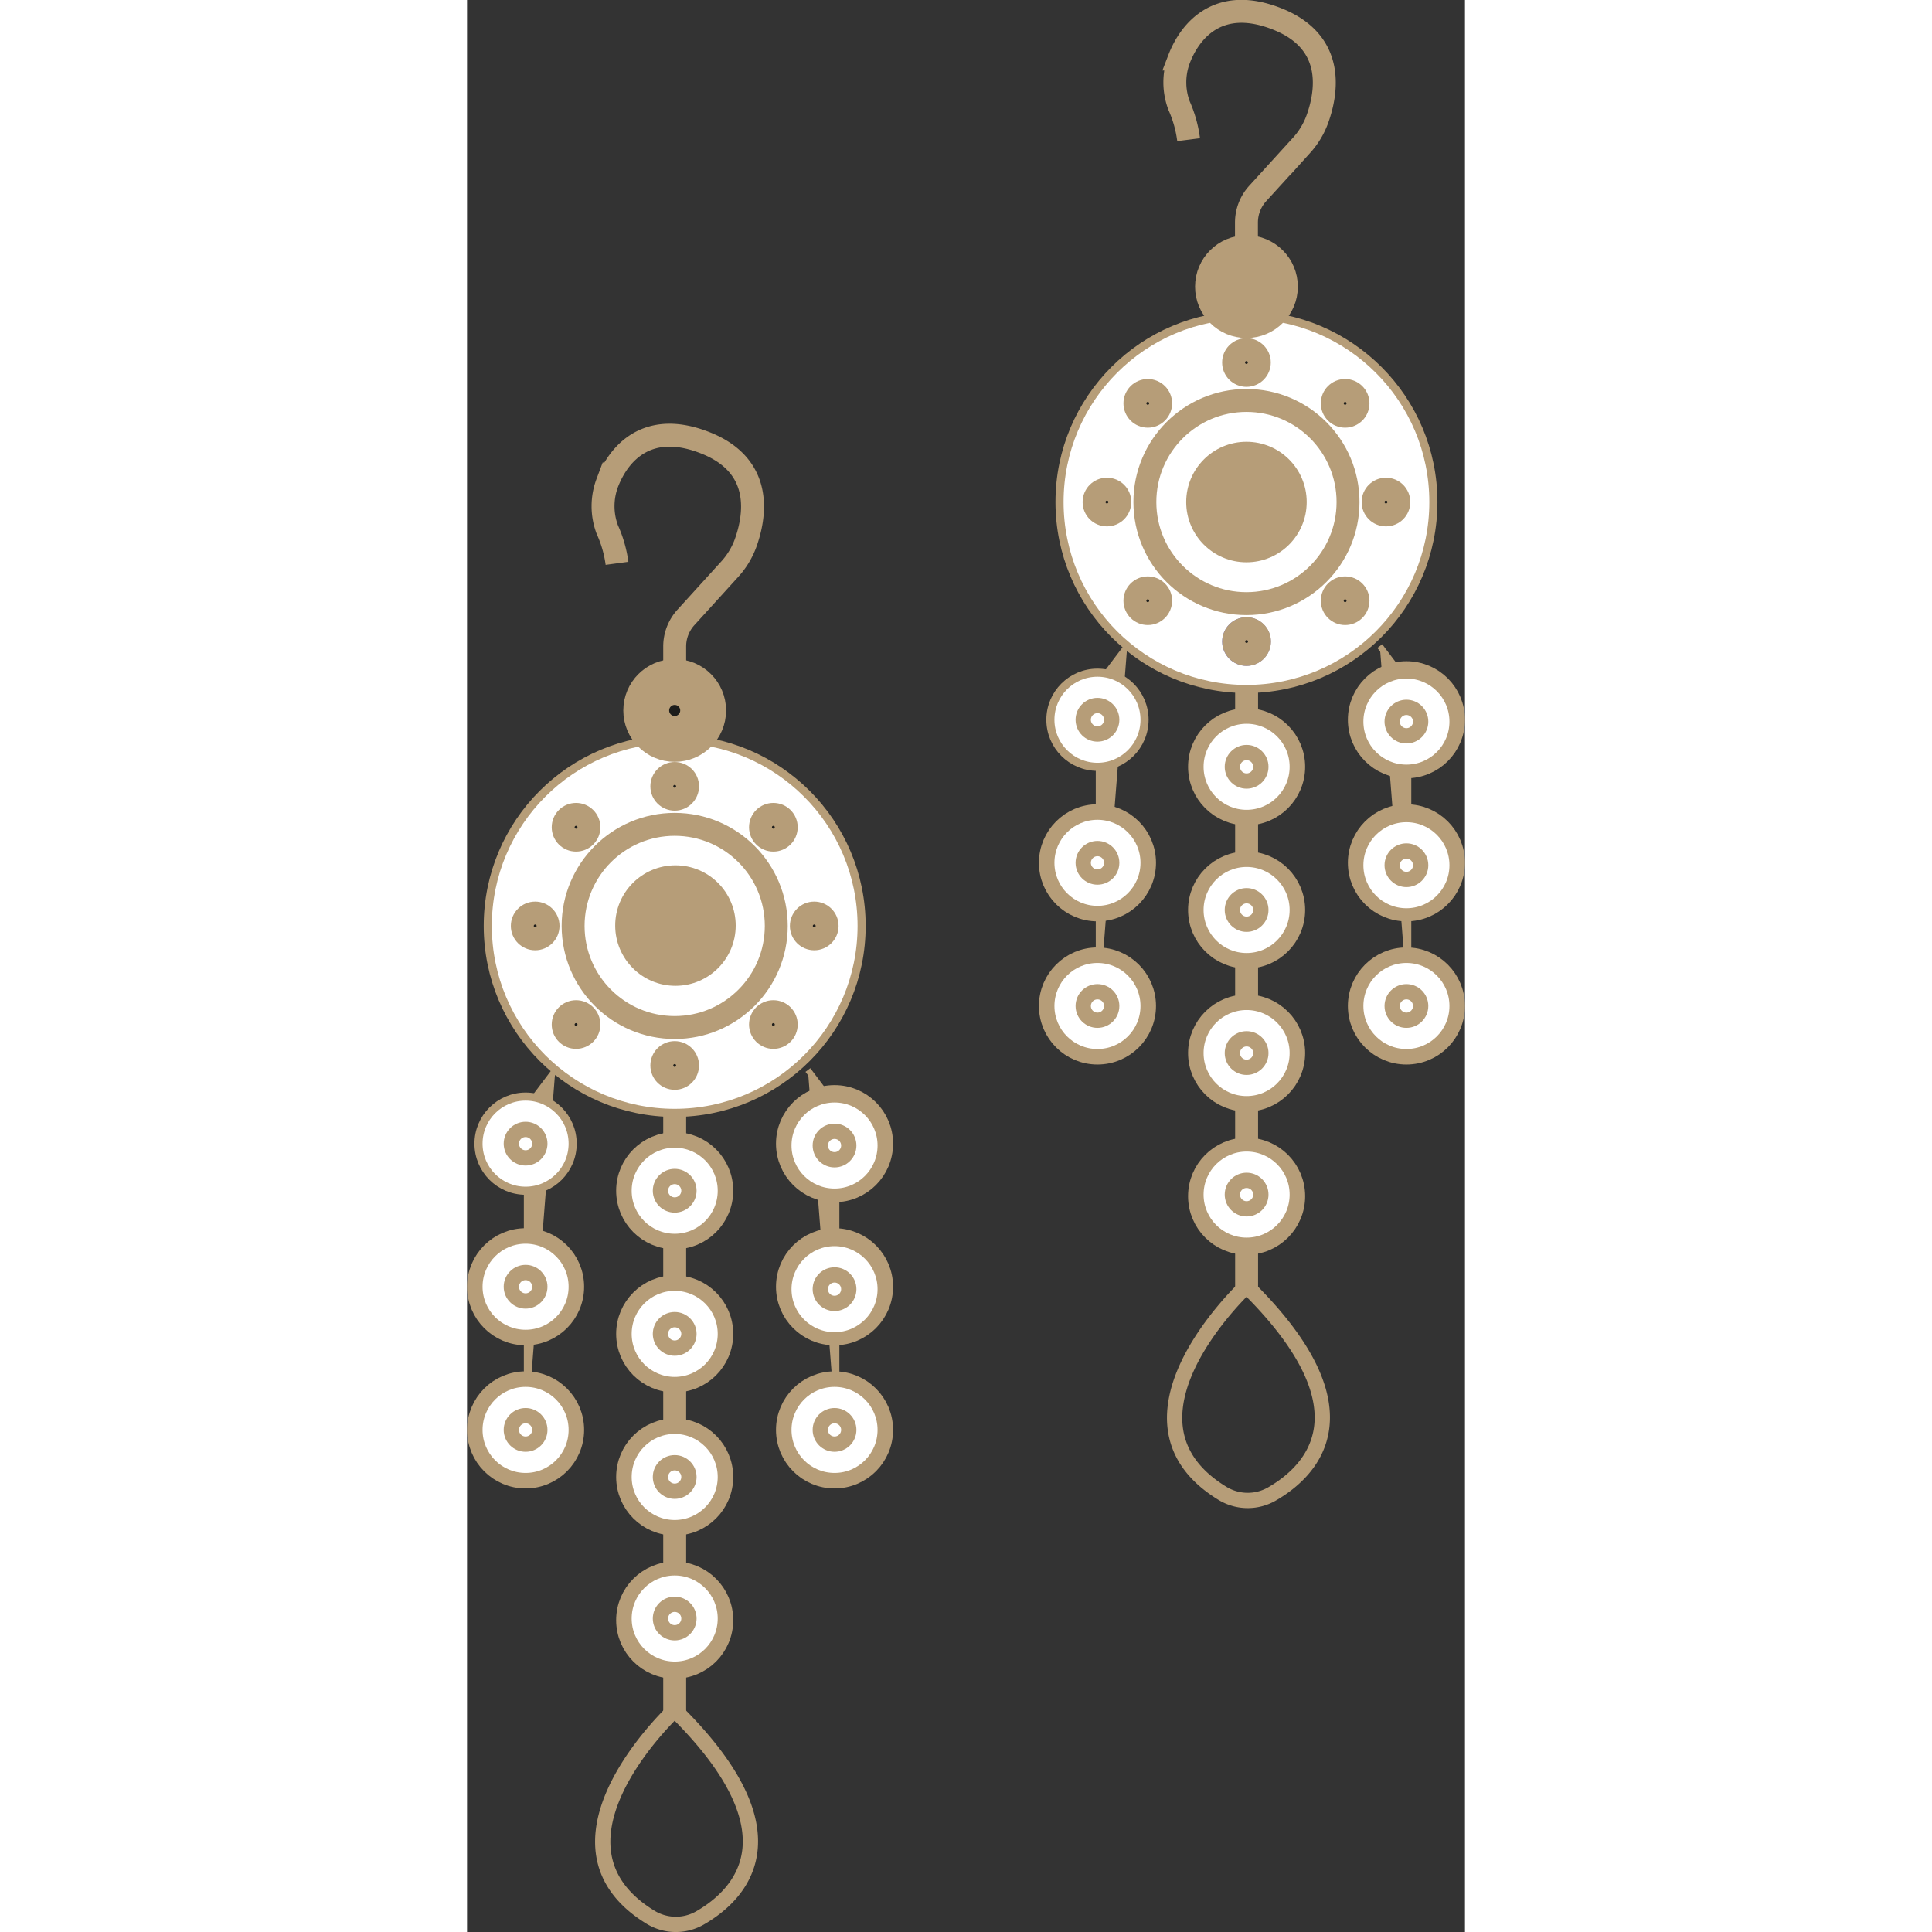 <svg xmlns:inkscape="http://www.inkscape.org/namespaces/inkscape" xmlns:sodipodi="http://sodipodi.sourceforge.net/DTD/sodipodi-0.dtd" xmlns="http://www.w3.org/2000/svg" xmlns:svg="http://www.w3.org/2000/svg" width="100" height="100" viewBox="0 0 32.645 63.201" id="svg5" inkscape:version="1.1.2 (08b2f3d93c, 2022-04-05)" sodipodi:docname="icon-necklace-2.svg"><rect x="0" y="0" width="32.645" height="63.201" fill="#333333" stroke="none"/><defs id="defs2"><style id="style9">.cls-1{fill:#b69d78;}</style><style id="style224">.cls-1{fill:#b69d78;}</style><style id="style253">.cls-1{fill:#b69d78;}</style><style id="style443">.cls-1{fill:#fff;}.cls-2{fill:#307c99;}.cls-3{fill:#b69d78;}</style><style id="style14408">.cls-1,.cls-5{fill:#4161ab;}.cls-2,.cls-3,.cls-6{fill:none;}.cls-2,.cls-3,.cls-4,.cls-5,.cls-6,.cls-8{stroke:#1d1d1b;stroke-miterlimit:10;}.cls-2,.cls-4{stroke-width:1.5px;}.cls-3{stroke-width:0.75px;}.cls-4,.cls-7{fill:#b69d78;}.cls-5,.cls-6{stroke-width:0.5px;}.cls-8{fill:#fff;stroke-width:2px;}</style><style id="style14505">.cls-1{fill:#65666d;}.cls-1,.cls-2,.cls-3,.cls-5,.cls-6,.cls-7{stroke:#1d1d1b;stroke-miterlimit:10;}.cls-2,.cls-7{fill:none;}.cls-2,.cls-6{stroke-width:0.75px;}.cls-3,.cls-5{fill:#4161ab;}.cls-3{stroke-width:2px;}.cls-4,.cls-6{fill:#1d1d1b;}.cls-7{stroke-width:0.5px;}</style><style id="style9-0">.cls-1{fill:#b69d78;}</style><style id="style224-1">.cls-1{fill:#b69d78;}</style><style id="style253-2">.cls-1{fill:#b69d78;}</style><style id="style443-2">.cls-1{fill:#fff;}.cls-2{fill:#307c99;}.cls-3{fill:#b69d78;}</style></defs><g inkscape:label="Layer 1" inkscape:groupmode="layer" id="layer1" transform="translate(-65.315,-41.766)"><g id="g34232"><circle class="cls-1" cx="90.812" cy="58.189" r="6.115" id="circle14509" style="stroke:#b69d78;stroke-width:0.265;stroke-opacity:1"></circle><circle class="cls-2" cx="90.812" cy="58.189" r="3.323" id="circle14511" style="fill:none;stroke:#b69d78;stroke-opacity:1"></circle><circle class="cls-3" cx="90.812" cy="58.189" r="1.971" id="circle14513" style="fill:#b69d78;fill-opacity:1;stroke:none"></circle><circle class="cls-4" cx="90.812" cy="51.143" r="0.931" id="circle14559" style="fill:#b69d78;fill-opacity:1;stroke:#b69d78;stroke-opacity:1"></circle><path class="cls-2" d="m 90.812,50.537 v -1.49 a 1.413,1.413 0 0 1 0.362,-0.945 l 1.445,-1.587 a 2.593,2.593 0 0 0 0.508,-0.839 c 0.312,-0.857 0.614,-2.511 -1.278,-3.278 -1.892,-0.767 -2.857,0.302 -3.241,1.299 a 2.159,2.159 0 0 0 0,1.524 3.969,3.969 0 0 1 0.312,1.114" id="path14561" style="fill:none;stroke:#b69d78;stroke-opacity:1"></path><circle class="cls-6" cx="90.812" cy="53.625" r="0.421" id="circle14563" style="stroke:#b69d78;stroke-opacity:1"></circle><circle class="cls-6" cx="94.04" cy="54.961" r="0.421" id="circle14565" style="stroke:#b69d78;stroke-opacity:1"></circle><circle class="cls-6" cx="95.376" cy="58.189" r="0.421" id="circle14567" style="stroke:#b69d78;stroke-opacity:1"></circle><circle class="cls-6" cx="94.04" cy="61.417" r="0.421" id="circle14569" style="stroke:#b69d78;stroke-opacity:1"></circle><circle class="cls-6" cx="90.812" cy="62.753" r="0.421" id="circle14571" style="fill:#1d1b1b;fill-opacity:1;stroke:#7e78b6;stroke-opacity:1"></circle><circle class="cls-6" cx="87.584" cy="61.417" r="0.421" id="circle14573" style="stroke:#b69d78;stroke-opacity:1"></circle><circle class="cls-6" cx="86.248" cy="58.189" r="0.421" id="circle14575" style="stroke:#b69d78;stroke-opacity:1"></circle><circle class="cls-6" cx="87.584" cy="54.961" r="0.421" id="circle14577" style="stroke:#b69d78;stroke-opacity:1"></circle><circle class="cls-1" cx="72.108" cy="72.056" r="6.115" id="circle14619" style="stroke:#b69d78;stroke-width:0.265;stroke-opacity:1"></circle><circle class="cls-2" cx="72.108" cy="72.056" r="3.323" id="circle14621" style="fill:none;stroke:#b69d78;stroke-opacity:1"></circle><circle class="cls-3" cx="72.108" cy="72.056" r="1.971" id="circle14623" style="fill:#ffffff;fill-opacity:1;stroke:none;stroke-opacity:1"></circle><circle class="cls-3" cx="72.133" cy="72.044" r="1.971" id="circle14513-3" style="fill:#b69d78;fill-opacity:1;stroke:none;stroke-width:2px;stroke-miterlimit:10"></circle><line class="cls-2" x1="72.108" y1="78.17" x2="72.108" y2="97.935" id="line14625" style="stroke:#b69d78;stroke-opacity:1"></line><circle class="cls-4" cx="72.108" cy="80.718" r="0.542" id="circle14627" style="stroke:#b69d78;stroke-opacity:1"></circle><circle class="cls-2" cx="72.108" cy="80.718" r="1.54" id="circle14629" style="stroke:#b69d78;stroke-opacity:1"></circle><circle class="cls-4" cx="72.108" cy="85.401" r="0.542" id="circle14631" style="stroke:#b69d78;stroke-opacity:1"></circle><circle class="cls-2" cx="72.108" cy="85.401" r="1.54" id="circle14633" style="stroke:#b69d78;stroke-opacity:1"></circle><circle class="cls-4" cx="72.108" cy="90.082" r="0.542" id="circle14635" style="stroke:#b69d78;stroke-opacity:1"></circle><circle class="cls-2" cx="72.108" cy="90.082" r="1.54" id="circle14637" style="stroke:#b69d78;stroke-opacity:1"></circle><circle class="cls-4" cx="77.337" cy="88.542" r="0.542" id="circle14639" style="stroke:#b69d78;stroke-opacity:1"></circle><circle class="cls-2" cx="77.337" cy="88.542" r="1.54" id="circle14641" style="stroke:#b69d78;stroke-opacity:1"></circle><circle class="cls-4" cx="77.337" cy="83.859" r="0.542" id="circle14643" style="stroke:#b69d78;stroke-opacity:1"></circle><circle class="cls-2" cx="77.337" cy="83.859" r="1.54" id="circle14645" style="stroke:#b69d78;stroke-opacity:1"></circle><circle class="cls-4" cx="77.337" cy="79.178" r="0.542" id="circle14647" style="stroke:#b69d78;stroke-opacity:1"></circle><circle class="cls-2" cx="77.337" cy="79.178" r="1.54" id="circle14649" style="stroke:#b69d78;stroke-opacity:1"></circle><circle class="cls-4" cx="72.108" cy="94.765" r="0.542" id="circle14651" style="stroke:#b69d78;stroke-opacity:1"></circle><circle class="cls-2" cx="72.108" cy="94.765" r="1.54" id="circle14653" style="stroke:#b69d78;stroke-opacity:1"></circle><polyline class="cls-2" points="139.38 175.87 142.89 180.52 142.89 220.64" id="polyline14655" transform="matrix(0.265,0,0,0.265,39.53,30.164)" style="fill:#b69d78;fill-opacity:1;stroke:#b69d78;stroke-opacity:1"></polyline><circle class="cls-4" cx="67.23" cy="88.542" r="0.542" id="circle14657" style="stroke:#b69d78;stroke-opacity:1"></circle><circle class="cls-2" cx="67.23" cy="88.542" r="1.54" id="circle14659" style="fill:none;stroke:#b69d78;stroke-opacity:1"></circle><circle class="cls-4" cx="67.23" cy="83.859" r="0.542" id="circle14661" style="stroke:#b69d78;stroke-opacity:1"></circle><circle class="cls-2" cx="67.23" cy="83.859" r="1.54" id="circle14663" style="fill:none;stroke:#b69d78;stroke-opacity:1"></circle><polyline class="cls-2" points="108.2 175.87 104.69 180.52 104.69 220.64" id="polyline14665" transform="matrix(0.265,0,0,0.265,39.53,30.164)" style="fill:#b69d78;fill-opacity:1;stroke:#b69d78;stroke-opacity:1"></polyline><path class="cls-5" d="m 72.958,104.494 c 1.289,-0.751 3.204,-2.691 -0.675,-6.615 a 0.246,0.246 0 0 0 -0.352,0 c -0.823,0.839 -4.088,4.498 -0.598,6.615 a 1.587,1.587 0 0 0 1.625,0 z" id="path14667" style="fill:none;fill-opacity:1;stroke:#b69d78;stroke-opacity:1"></path><circle class="cls-4" cx="72.108" cy="65.007" r="0.931" id="circle14669" style="stroke:#b69d78;stroke-opacity:1"></circle><path class="cls-2" d="m 72.108,64.409 v -1.495 a 1.413,1.413 0 0 1 0.362,-0.945 l 1.442,-1.587 a 2.58,2.58 0 0 0 0.511,-0.839 c 0.312,-0.86 0.614,-2.511 -1.281,-3.278 -1.894,-0.767 -2.855,0.299 -3.239,1.296 a 2.167,2.167 0 0 0 0,1.527 3.948,3.948 0 0 1 0.318,1.106" id="path14671" style="fill:none;stroke:#b69d78;stroke-opacity:1"></path><circle class="cls-6" cx="72.108" cy="67.489" r="0.421" id="circle14673" style="stroke:#b69d78;stroke-opacity:1"></circle><circle class="cls-6" cx="75.336" cy="68.828" r="0.421" id="circle14675" style="stroke:#b69d78;stroke-opacity:1"></circle><circle class="cls-6" cx="76.673" cy="72.056" r="0.421" id="circle14677" style="stroke:#b69d78;stroke-opacity:1"></circle><circle class="cls-6" cx="75.336" cy="75.281" r="0.421" id="circle14679" style="stroke:#b69d78;stroke-opacity:1"></circle><circle class="cls-6" cx="72.108" cy="76.62" r="0.421" id="circle14681" style="stroke:#b69d78;stroke-opacity:1"></circle><circle class="cls-6" cx="68.881" cy="75.281" r="0.421" id="circle14683" style="stroke:#b69d78;stroke-opacity:1"></circle><circle class="cls-6" cx="67.544" cy="72.056" r="0.421" id="circle14685" style="stroke:#b69d78;stroke-opacity:1"></circle><circle class="cls-6" cx="68.881" cy="68.828" r="0.421" id="circle14687" style="stroke:#b69d78;stroke-opacity:1"></circle><circle class="cls-1" cx="67.23" cy="79.178" r="1.54" id="circle14689" style="stroke:#b69d78;stroke-width:0.265;stroke-opacity:1"></circle><circle class="cls-7" cx="67.23" cy="79.178" r="0.466" id="circle14691" style="stroke:#b69d78;stroke-opacity:1"></circle><circle class="cls-1" cx="67.23" cy="83.859" r="1.54" id="circle14693" style="stroke:#b69d78;stroke-width:0.265;stroke-opacity:1"></circle><circle class="cls-7" cx="67.23" cy="83.859" r="0.466" id="circle14695" style="stroke:#b69d78;stroke-opacity:1"></circle><circle class="cls-1" cx="67.23" cy="88.542" r="1.54" id="circle14697" style="stroke:#b69d78;stroke-width:0.265;stroke-opacity:1"></circle><circle class="cls-7" cx="67.23" cy="88.542" r="0.466" id="circle14699" style="stroke:#b69d78;stroke-opacity:1"></circle><circle class="cls-1" cx="77.337" cy="88.542" r="1.54" id="circle14701" style="stroke:#b69d78;stroke-width:0.265;stroke-opacity:1"></circle><circle class="cls-7" cx="77.337" cy="88.542" r="0.466" id="circle14703" style="stroke:#b69d78;stroke-opacity:1"></circle><circle class="cls-1" cx="77.337" cy="83.938" r="1.54" id="circle14705" style="stroke:#b69d78;stroke-width:0.265;stroke-opacity:1"></circle><circle class="cls-7" cx="77.337" cy="83.938" r="0.466" id="circle14707" style="stroke:#b69d78;stroke-opacity:1"></circle><circle class="cls-1" cx="77.337" cy="79.239" r="1.54" id="circle14709" style="stroke:#b69d78;stroke-width:0.265;stroke-opacity:1"></circle><circle class="cls-7" cx="77.337" cy="79.239" r="0.466" id="circle14711" style="stroke:#b69d78;stroke-opacity:1"></circle><circle class="cls-1" cx="72.108" cy="80.718" r="1.54" id="circle14713" style="stroke:#b69d78;stroke-width:0.265;stroke-opacity:1"></circle><circle class="cls-7" cx="72.108" cy="80.718" r="0.466" id="circle14715" style="stroke:#b69d78;stroke-opacity:1"></circle><circle class="cls-1" cx="72.108" cy="85.401" r="1.54" id="circle14717" style="stroke:#b69d78;stroke-width:0.265;stroke-opacity:1"></circle><circle class="cls-7" cx="72.108" cy="85.401" r="0.466" id="circle14719" style="stroke:#b69d78;stroke-opacity:1"></circle><circle class="cls-1" cx="72.108" cy="90.082" r="1.54" id="circle14721" style="stroke:#b69d78;stroke-width:0.265;stroke-opacity:1"></circle><circle class="cls-7" cx="72.108" cy="90.082" r="0.466" id="circle14723" style="stroke:#b69d78;stroke-opacity:1"></circle><circle class="cls-1" cx="72.108" cy="94.712" r="1.54" id="circle14725" style="stroke:#b69d78;stroke-width:0.265;stroke-opacity:1"></circle><circle class="cls-7" cx="72.108" cy="94.712" r="0.466" id="circle14727" style="stroke:#b69d78;stroke-opacity:1"></circle><line class="cls-2" x1="90.817" y1="64.302" x2="90.817" y2="84.067" id="line14625-0" style="fill:#307c99;stroke:#b69d78;stroke-width:0.75px;stroke-miterlimit:10;stroke-opacity:1"></line><circle class="cls-4" cx="90.817" cy="66.85" r="0.542" id="circle14627-3" style="fill:#1d1d1b;stroke:#b69d78;stroke-width:1.5px;stroke-miterlimit:10;stroke-opacity:1"></circle><circle class="cls-2" cx="90.817" cy="66.85" r="1.54" id="circle14629-2" style="fill:#307c99;stroke:#b69d78;stroke-width:0.75px;stroke-miterlimit:10;stroke-opacity:1"></circle><circle class="cls-4" cx="90.817" cy="71.534" r="0.542" id="circle14631-5" style="fill:#1d1d1b;stroke:#b69d78;stroke-width:1.5px;stroke-miterlimit:10;stroke-opacity:1"></circle><circle class="cls-2" cx="90.817" cy="71.534" r="1.54" id="circle14633-6" style="fill:#307c99;stroke:#b69d78;stroke-width:0.75px;stroke-miterlimit:10;stroke-opacity:1"></circle><circle class="cls-4" cx="90.817" cy="76.214" r="0.542" id="circle14635-7" style="fill:#1d1d1b;stroke:#b69d78;stroke-width:1.5px;stroke-miterlimit:10;stroke-opacity:1"></circle><circle class="cls-2" cx="90.817" cy="76.214" r="1.54" id="circle14637-1" style="fill:#307c99;stroke:#b69d78;stroke-width:0.75px;stroke-miterlimit:10;stroke-opacity:1"></circle><circle class="cls-4" cx="96.045" cy="74.674" r="0.542" id="circle14639-4" style="fill:#1d1d1b;stroke:#b69d78;stroke-width:1.5px;stroke-miterlimit:10;stroke-opacity:1"></circle><circle class="cls-2" cx="96.045" cy="74.674" r="1.54" id="circle14641-8" style="fill:#307c99;stroke:#b69d78;stroke-width:0.75px;stroke-miterlimit:10;stroke-opacity:1"></circle><circle class="cls-4" cx="96.045" cy="69.991" r="0.542" id="circle14643-1" style="fill:#1d1d1b;stroke:#b69d78;stroke-width:1.5px;stroke-miterlimit:10;stroke-opacity:1"></circle><circle class="cls-2" cx="96.045" cy="69.991" r="1.54" id="circle14645-9" style="fill:#307c99;stroke:#b69d78;stroke-width:0.75px;stroke-miterlimit:10;stroke-opacity:1"></circle><circle class="cls-4" cx="96.045" cy="65.311" r="0.542" id="circle14647-6" style="fill:#1d1d1b;stroke:#b69d78;stroke-width:1.5px;stroke-miterlimit:10;stroke-opacity:1"></circle><circle class="cls-2" cx="96.045" cy="65.311" r="1.54" id="circle14649-7" style="fill:#307c99;stroke:#b69d78;stroke-width:0.75px;stroke-miterlimit:10;stroke-opacity:1"></circle><circle class="cls-4" cx="90.817" cy="80.897" r="0.542" id="circle14651-2" style="fill:#1d1d1b;stroke:#b69d78;stroke-width:1.5px;stroke-miterlimit:10;stroke-opacity:1"></circle><circle class="cls-2" cx="90.817" cy="80.897" r="1.54" id="circle14653-1" style="fill:#307c99;stroke:#b69d78;stroke-width:0.75px;stroke-miterlimit:10;stroke-opacity:1"></circle><polyline class="cls-2" points="139.38 175.87 142.89 180.52 142.89 220.64" id="polyline14655-3" transform="matrix(0.265,0,0,0.265,58.239,16.296)" style="fill:#b69d78;fill-opacity:1;stroke:#b69d78;stroke-width:0.75px;stroke-miterlimit:10;stroke-opacity:1"></polyline><circle class="cls-4" cx="85.938" cy="74.674" r="0.542" id="circle14657-7" style="fill:#1d1d1b;stroke:#b69d78;stroke-width:1.5px;stroke-miterlimit:10;stroke-opacity:1"></circle><circle class="cls-2" cx="85.938" cy="74.674" r="1.54" id="circle14659-3" style="fill:none;stroke:#b69d78;stroke-width:0.75px;stroke-miterlimit:10;stroke-opacity:1"></circle><circle class="cls-4" cx="85.938" cy="69.991" r="0.542" id="circle14661-3" style="fill:#1d1d1b;stroke:#b69d78;stroke-width:1.5px;stroke-miterlimit:10;stroke-opacity:1"></circle><circle class="cls-2" cx="85.938" cy="69.991" r="1.54" id="circle14663-5" style="fill:none;stroke:#b69d78;stroke-width:0.75px;stroke-miterlimit:10;stroke-opacity:1"></circle><polyline class="cls-2" points="108.2 175.87 104.69 180.52 104.69 220.64" id="polyline14665-8" transform="matrix(0.265,0,0,0.265,58.239,16.296)" style="fill:#b69d78;fill-opacity:1;stroke:#b69d78;stroke-width:0.75px;stroke-miterlimit:10;stroke-opacity:1"></polyline><path class="cls-5" d="m 91.666,90.626 c 1.289,-0.751 3.204,-2.691 -0.675,-6.615 a 0.246,0.246 0 0 0 -0.352,0 c -0.823,0.839 -4.088,4.498 -0.598,6.615 a 1.587,1.587 0 0 0 1.625,0 z" id="path14667-9" style="fill:none;fill-opacity:1;stroke:#b69d78;stroke-width:0.5px;stroke-miterlimit:10;stroke-opacity:1"></path><circle class="cls-6" cx="90.817" cy="62.752" r="0.421" id="circle14681-8" style="fill:#1d1d1b;stroke:#b69d78;stroke-width:0.75px;stroke-miterlimit:10;stroke-opacity:1"></circle><circle class="cls-1" cx="85.938" cy="65.311" r="1.54" id="circle14689-8" style="fill:#ffffff;stroke:#b69d78;stroke-width:0.265;stroke-miterlimit:10;stroke-opacity:1"></circle><circle class="cls-7" cx="85.938" cy="65.311" r="0.466" id="circle14691-1" style="fill:none;stroke:#b69d78;stroke-width:0.5px;stroke-miterlimit:10;stroke-opacity:1"></circle><circle class="cls-1" cx="85.938" cy="69.991" r="1.54" id="circle14693-1" style="fill:#ffffff;stroke:#b69d78;stroke-width:0.265;stroke-miterlimit:10;stroke-opacity:1"></circle><circle class="cls-7" cx="85.938" cy="69.991" r="0.466" id="circle14695-0" style="fill:none;stroke:#b69d78;stroke-width:0.5px;stroke-miterlimit:10;stroke-opacity:1"></circle><circle class="cls-1" cx="85.938" cy="74.674" r="1.54" id="circle14697-3" style="fill:#ffffff;stroke:#b69d78;stroke-width:0.265;stroke-miterlimit:10;stroke-opacity:1"></circle><circle class="cls-7" cx="85.938" cy="74.674" r="0.466" id="circle14699-5" style="fill:none;stroke:#b69d78;stroke-width:0.5px;stroke-miterlimit:10;stroke-opacity:1"></circle><circle class="cls-1" cx="96.045" cy="74.674" r="1.54" id="circle14701-1" style="fill:#ffffff;stroke:#b69d78;stroke-width:0.265;stroke-miterlimit:10;stroke-opacity:1"></circle><circle class="cls-7" cx="96.045" cy="74.674" r="0.466" id="circle14703-9" style="fill:none;stroke:#b69d78;stroke-width:0.5px;stroke-miterlimit:10;stroke-opacity:1"></circle><circle class="cls-1" cx="96.045" cy="70.07" r="1.54" id="circle14705-6" style="fill:#ffffff;stroke:#b69d78;stroke-width:0.265;stroke-miterlimit:10;stroke-opacity:1"></circle><circle class="cls-7" cx="96.045" cy="70.07" r="0.466" id="circle14707-4" style="fill:none;stroke:#b69d78;stroke-width:0.5px;stroke-miterlimit:10;stroke-opacity:1"></circle><circle class="cls-1" cx="96.045" cy="65.371" r="1.54" id="circle14709-3" style="fill:#ffffff;stroke:#b69d78;stroke-width:0.265;stroke-miterlimit:10;stroke-opacity:1"></circle><circle class="cls-7" cx="96.045" cy="65.371" r="0.466" id="circle14711-3" style="fill:none;stroke:#b69d78;stroke-width:0.5px;stroke-miterlimit:10;stroke-opacity:1"></circle><circle class="cls-1" cx="90.817" cy="66.85" r="1.54" id="circle14713-2" style="fill:#ffffff;stroke:#b69d78;stroke-width:0.265;stroke-miterlimit:10;stroke-opacity:1"></circle><circle class="cls-7" cx="90.817" cy="66.85" r="0.466" id="circle14715-0" style="fill:none;stroke:#b69d78;stroke-width:0.5px;stroke-miterlimit:10;stroke-opacity:1"></circle><circle class="cls-1" cx="90.817" cy="71.534" r="1.54" id="circle14717-4" style="fill:#ffffff;stroke:#b69d78;stroke-width:0.265;stroke-miterlimit:10;stroke-opacity:1"></circle><circle class="cls-7" cx="90.817" cy="71.534" r="0.466" id="circle14719-9" style="fill:none;stroke:#b69d78;stroke-width:0.5px;stroke-miterlimit:10;stroke-opacity:1"></circle><circle class="cls-1" cx="90.817" cy="76.214" r="1.54" id="circle14721-0" style="fill:#ffffff;stroke:#b69d78;stroke-width:0.265;stroke-miterlimit:10;stroke-opacity:1"></circle><circle class="cls-7" cx="90.817" cy="76.214" r="0.466" id="circle14723-8" style="fill:none;stroke:#b69d78;stroke-width:0.5px;stroke-miterlimit:10;stroke-opacity:1"></circle><circle class="cls-1" cx="90.817" cy="80.844" r="1.54" id="circle14725-0" style="fill:#ffffff;stroke:#b69d78;stroke-width:0.265;stroke-miterlimit:10;stroke-opacity:1"></circle><circle class="cls-7" cx="90.817" cy="80.844" r="0.466" id="circle14727-6" style="fill:none;stroke:#b69d78;stroke-width:0.5px;stroke-miterlimit:10;stroke-opacity:1"></circle></g></g></svg>